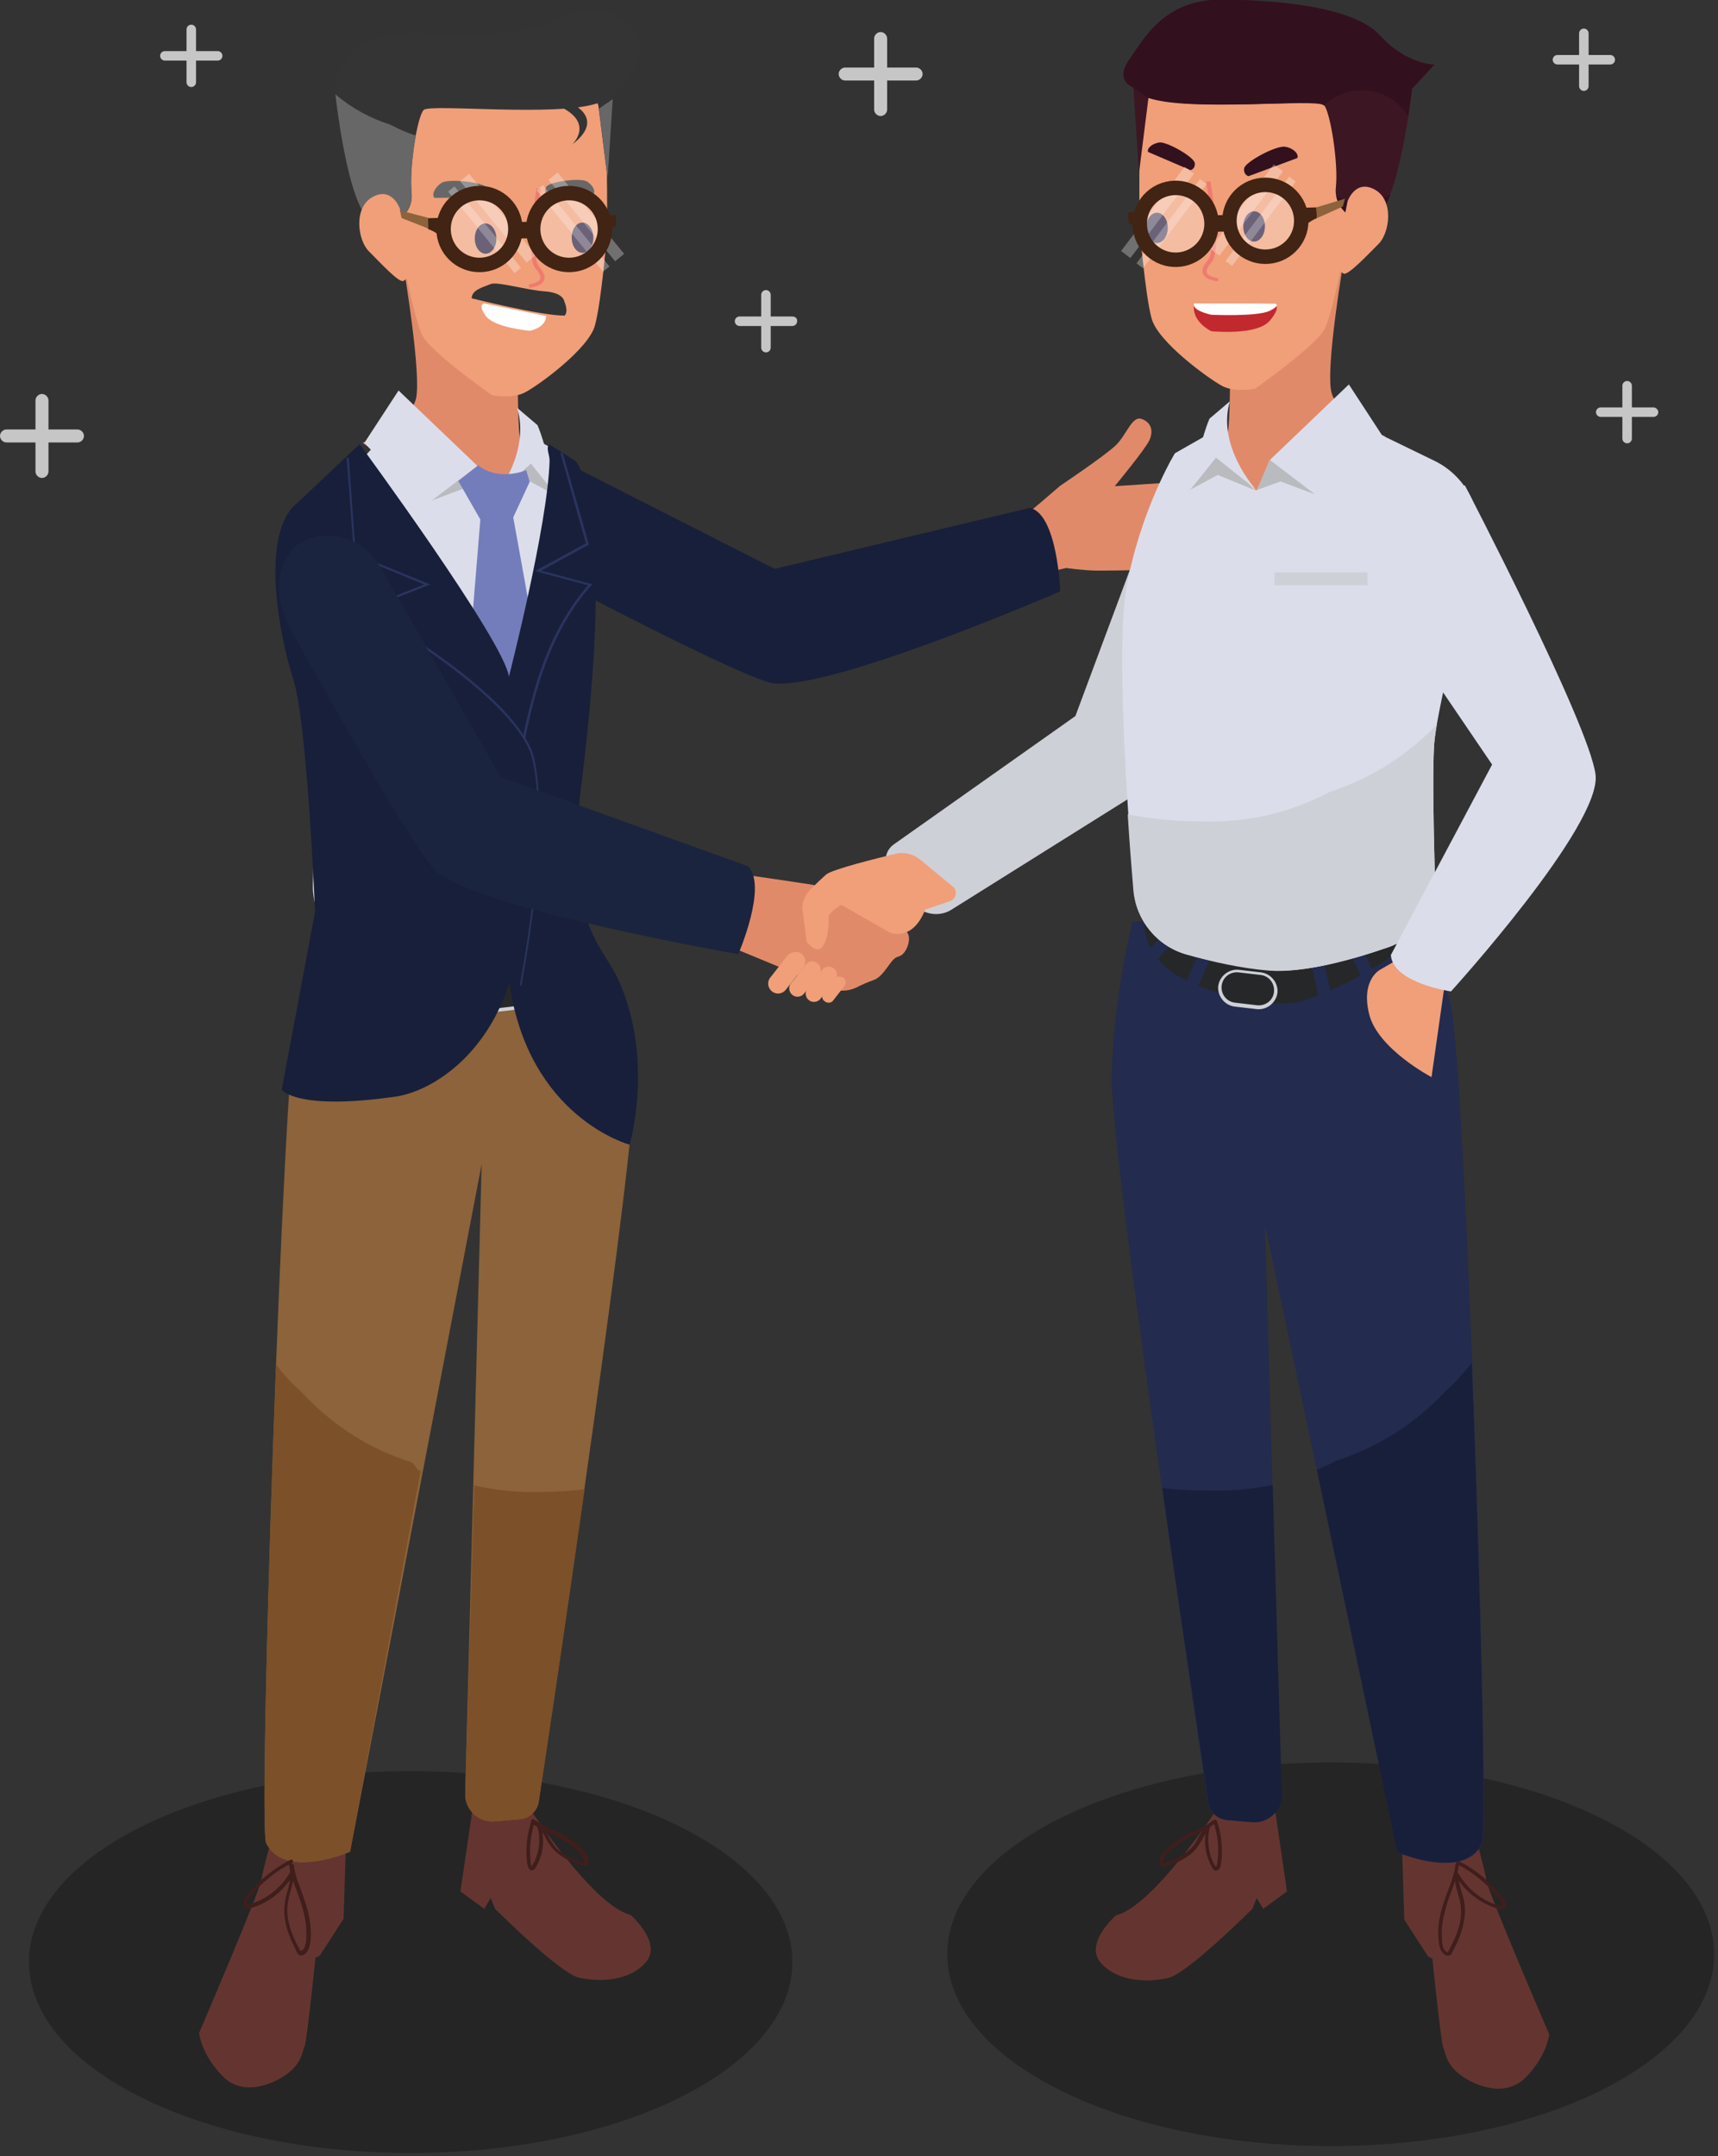 <svg version="1.2" baseProfile="tiny-ps" xmlns="http://www.w3.org/2000/svg" viewBox="0 0 397 498" width="397" height="498">
	<rect x="0" y="0" width="397" height="498" fill="#333333" stroke="none"/>
	<title>ty-image-1-svg</title>
	<style>
		tspan { white-space:pre }
		.shp0 { fill: #c6c6c6 } 
		.shp1 { fill: #e18a69 } 
		.shp2 { fill: #ced0d8 } 
		.shp3 { fill: #181f3a } 
		.shp4 { fill: #111110 } 
		.shp5 { fill: #f09f79 } 
		.shp6 { fill: #676767 } 
		.shp7 { fill: #643530 } 
		.shp8 { fill: #2c203e } 
		.shp9 { fill: #ef7b6f } 
		.shp10 { fill: #ffffff } 
		.shp11 { fill: #8c633a } 
		.shp12 { fill: #7c5029 } 
		.shp13 { fill: #343434 } 
		.shp14 { fill: #262728 } 
		.shp15 { fill: #232b4e } 
		.shp16 { fill: #dbdeea } 
		.shp17 { fill: #babbbf } 
		.shp18 { fill: #3f1e1c } 
		.shp19 { fill: #747dbb } 
		.shp20 { fill: #29345f } 
		.shp21 { opacity: 0.431;fill: #ffffff } 
		.shp22 { fill: none;stroke: #412413;stroke-width: 3.339 } 
		.shp23 { fill: #412413 } 
		.shp24 { fill: #1b243e } 
		.shp25 { fill: #33101e } 
		.shp26 { fill: #c1292e } 
		.shp27 { fill: #3d1623 } 
	</style>
	<g id="Layer">
		<path id="Layer" class="shp0" d="M17.9 99.2L11.2 99.2L11.2 92.5C11.2 91.7 10.5 91 9.7 91C8.9 91 8.2 91.7 8.2 92.5L8.2 99.2L1.5 99.2C0.7 99.2 0 99.9 0 100.7C0 101.5 0.7 102.2 1.5 102.2L8.2 102.2L8.2 108.9C8.2 109.7 8.9 110.4 9.7 110.4C10.5 110.4 11.2 109.7 11.2 108.9L11.2 102.2L17.9 102.2C18.7 102.2 19.4 101.5 19.4 100.7C19.4 99.9 18.7 99.2 17.9 99.2Z" />
		<path id="Layer" class="shp0" d="M211.7 15.6L205 15.6L205 8.9C205 8.1 204.3 7.4 203.5 7.4C202.7 7.4 202 8.1 202 8.9L202 15.6L195.3 15.6C194.5 15.6 193.8 16.3 193.8 17.1C193.8 17.9 194.5 18.6 195.3 18.6L202 18.6L202 25.3C202 26.1 202.7 26.8 203.5 26.8C204.3 26.8 205 26.1 205 25.3L205 18.6L211.7 18.6C212.5 18.6 213.2 17.9 213.2 17.1C213.2 16.3 212.5 15.6 211.7 15.6Z" />
		<path id="Layer" class="shp0" d="M183.1 73.1L178.1 73.1L178.1 68.1C178.1 67.5 177.6 67 177 67C176.4 67 175.9 67.5 175.9 68.1L175.9 73.1L170.9 73.1C170.3 73.1 169.8 73.6 169.8 74.2C169.8 74.8 170.3 75.3 170.9 75.3L175.9 75.3L175.9 80.3C175.9 80.9 176.4 81.4 177 81.4C177.6 81.4 178.1 80.9 178.1 80.3L178.1 75.3L183.1 75.3C183.7 75.3 184.2 74.8 184.2 74.2C184.3 73.6 183.8 73.1 183.1 73.1Z" />
		<path id="Layer" class="shp0" d="M50.3 11.8L45.3 11.8L45.3 6.8C45.3 6.2 44.8 5.7 44.2 5.7C43.6 5.7 43.1 6.2 43.1 6.8L43.1 11.8L38.1 11.8C37.5 11.8 37 12.3 37 12.9C37 13.5 37.5 14 38.1 14L43.1 14L43.1 19C43.1 19.6 43.6 20.1 44.2 20.1C44.8 20.1 45.3 19.6 45.3 19L45.3 14L50.3 14C50.9 14 51.4 13.5 51.4 12.9C51.4 12.3 50.9 11.8 50.3 11.8Z" />
		<path id="Layer" class="shp0" d="M372.1 12.7L367.1 12.7L367.1 7.7C367.1 7.1 366.6 6.6 366 6.6C365.4 6.6 364.9 7.1 364.9 7.7L364.9 12.7L359.9 12.7C359.3 12.7 358.8 13.2 358.8 13.8C358.8 14.4 359.3 14.9 359.9 14.9L364.9 14.9L364.9 19.9C364.9 20.5 365.4 21 366 21C366.6 21 367.1 20.5 367.1 19.9L367.1 14.9L372.1 14.9C372.7 14.9 373.2 14.4 373.2 13.8C373.2 13.2 372.7 12.7 372.1 12.7Z" />
		<path id="Layer" class="shp0" d="M382.1 94.1L377.1 94.1L377.1 89.1C377.1 88.5 376.6 88 376 88C375.4 88 374.9 88.5 374.9 89.1L374.9 94.1L369.9 94.1C369.3 94.1 368.8 94.6 368.8 95.2C368.8 95.8 369.3 96.3 369.9 96.3L374.9 96.3L374.9 101.3C374.9 101.9 375.4 102.4 376 102.4C376.6 102.4 377.1 101.9 377.1 101.3L377.1 96.3L382.1 96.3C382.7 96.3 383.2 95.8 383.2 95.2C383.2 94.7 382.7 94.1 382.1 94.1Z" />
		<g id="Layer">
			<path id="Layer" class="shp1" d="M169.7 201.8C171.1 201.8 188 204.4 188 204.4L209.2 215C210.9 216 209.8 219.7 208.2 220.7C208 220.8 207.7 220.9 207.5 221C205.8 221.3 204.4 225.6 201.8 226.4C200.7 226.8 199.2 227.4 197.9 228.1C196 229 193.7 229.1 191.8 228.2L168.1 218.4L158.7 215.8L169.7 201.8Z" />
			<path id="Layer" class="shp1" d="M234.7 120.8C236.1 119.9 245 112.2 245 112.2C245 112.2 255.3 105.3 257.9 102.8C260.5 100.2 261.6 95.9 263.9 96.8C266.2 97.7 266.5 99.7 265.6 101.7C264.7 103.7 257.6 112.3 257.6 112.3L283.4 110.6C283.4 110.6 288.6 111.7 287.7 117.2C286.8 122.6 281.4 128.4 277.7 130.1C274 131.8 256.5 131.8 253.6 131.8C250.7 131.8 246.4 131.2 246.4 131.2L236.1 133.5L234.7 120.8Z" />
			<path id="Layer" class="shp2" d="M270.5 106.4L248.5 165.4L206.6 195C204.7 196.3 204.1 198.8 205.2 200.8C206.6 203.4 208.8 206.9 211.8 209.5C214.1 211.4 217.4 211.7 219.9 210.1L263 183.1C266.5 183.3 270.4 175.7 270.7 165.3L281 133.5L270.5 106.4Z" />
			<g id="Layer">
				<path id="Layer" class="shp3" d="M110.9 120.2C112.5 124 115.5 127.1 119.2 129.1C131.1 135.4 168.2 154.8 177.6 157.6C188.9 160.9 245 136.6 245 136.6C245 136.6 244.4 118.8 238 117.3L179 131.4L129.2 106.1C124 103.4 117.6 104.2 113.3 108.1C110.3 110.8 108.5 114.7 110.9 120.2Z" />
				<g id="Layer" style="opacity: 0.42">
					<g id="Layer">
						<path id="Layer" class="shp4" d="M94.9 497.3C46.13 497.3 6.7 477.59 6.7 453.2C6.7 428.81 46.13 409.1 94.9 409.1C143.67 409.1 183.1 428.81 183.1 453.2C183.1 477.59 143.67 497.3 94.9 497.3Z" />
					</g>
				</g>
				<g id="Layer">
					<path id="Layer" class="shp1" d="M93.3 61.9C93.3 61.9 97.5 86.8 96.1 92.2C94.7 97.7 83.8 102.3 83.8 102.3C83.8 102.3 107.4 119 116.3 113.9C125.2 108.8 128.2 106.3 128.2 106.3C128.2 106.3 121.2 105.4 120.2 101.4C119.2 97.4 119.8 63.1 119.8 63.1L93.3 61.9Z" />
					<path id="Layer" class="shp5" d="M140.3 53.7C140.3 53.7 139 69.6 137.5 75.1C136.1 80.6 124.2 89.2 121.2 90.7C118.2 92.2 113.7 91.3 113.7 91.3C113.7 91.3 99.7 81.5 97.6 77.5C95.6 73.5 92.4 56.6 92.4 56.6C92.4 56.6 88.7 34.7 92.6 29.2C96.5 23.7 107.9 12.1 121.3 15.5C134.8 18.9 139 20.6 139.9 31.3C140.4 36 140.3 53.7 140.3 53.7Z" />
					<path id="Layer" class="shp6" d="M137.1 44.9L126.5 45C126.5 45 125.6 44.4 126.2 43.2C126.8 42 134 41 135.6 41.9C137.1 42.8 137.7 44.3 137.1 44.9Z" />
					<path id="Layer" class="shp6" d="M100.4 45.7L112.4 45.6C112.4 45.6 113.4 44.9 112.7 43.5C112 42.1 103.8 41.2 102.1 42.2C100.4 43.3 99.7 45 100.4 45.7Z" />
					<path id="Layer" class="shp7" d="M122.5 417.9C122.5 417.9 137.2 440.3 145.7 442.3C145.7 442.3 153.2 448.8 149.2 453.3C145.2 457.8 138.2 457.8 133.8 456.8C129.3 455.8 114.4 440.9 114.4 440.9L113.4 438.4L111.9 440.9L106.4 436.9L109.4 416.5L122.5 417.9Z" />
					<path id="Layer" class="shp7" d="M79.9 426.8L79.4 443.2L73.9 451.7L72.9 452.2C72.9 452.2 70.9 471.6 70.4 472.6C69.9 473.6 69.9 476.1 66.9 478.6C63.9 481.1 56.4 484.6 51.5 479.6C46.5 474.6 46 469.6 46 469.6C46 469.6 59.9 437.2 60.4 434.2C60.9 431.2 62.9 424.2 62.9 424.2L79.9 426.8Z" />
					<path id="Layer" class="shp8" d="M134.64 58.41C133.26 58.42 132.13 56.87 132.11 54.93C132.09 53 133.19 51.42 134.57 51.41C135.96 51.39 137.09 52.95 137.11 54.88C137.13 56.82 136.03 58.39 134.64 58.41Z" />
					<path id="Layer" class="shp8" d="M112.24 58.61C110.86 58.62 109.73 57.07 109.71 55.13C109.69 53.2 110.79 51.62 112.17 51.61C113.55 51.59 114.69 53.15 114.71 55.08C114.73 57.02 113.62 58.59 112.24 58.61Z" />
					<g id="Layer">
						<path id="Layer" class="shp9" d="M122.3 66.5C123.6 66.3 125.2 65.9 125.7 64.8C126.1 64 125.7 62.9 124.6 61.6C122.6 59.3 124.2 47.8 125 43.6L124 43.5C124 43.5 123.3 47.4 122.9 51.6C122.4 57.3 122.7 60.9 123.8 62.1C124.7 63.1 125 63.9 124.8 64.5C124.6 65 123.7 65.4 122.2 65.7L122.3 66.5Z" />
					</g>
					<path id="Layer" class="shp10" d="M126.2 73L111.9 70.1C111.9 70.1 110.3 70.2 112.2 72.9C114.1 75.7 122.4 76.4 122.4 76.4C122.4 76.4 126.1 75.8 126.2 73Z" />
					<path id="Layer" class="shp11" d="M135.3 216.4C135.3 216.4 146.2 230.7 146.6 249.1C147 265.8 128 392.4 124.5 416.1C124.2 418.3 122.3 420.1 120.1 420.2L114.3 420.7C110.6 421 107.4 418 107.5 414.3L111.3 268.9L80.9 427.7C80.9 427.7 65.7 434.3 61.5 425.7C59.6 421.8 65.3 248.7 68.6 233.2C72 217.7 84.2 207 84.2 207L135.3 216.4Z" />
					<path id="Layer" class="shp12" d="M125.4 344.6C128.7 344.6 131.9 344.4 135.1 344C130.6 375.8 126.1 405.8 124.5 416.1C124.2 418.3 122.3 420.1 120.1 420.2L114.3 420.7C110.6 421 107.4 418 107.5 414.3L109.6 343.1C114.7 344.3 119.9 344.8 125.4 344.6Z" />
					<path id="Layer" class="shp12" d="M69.5 321.4C76.7 329.1 85.1 334.6 94.9 337.7C96.4 338.5 95.7 339.2 97.2 339.8L80.9 427.7C80.9 427.7 65.7 434.3 61.5 425.7C60.4 423.5 61.8 366.7 63.8 315.2C65.5 317.5 67.4 319.5 69.5 321.4Z" />
					<path id="Layer" class="shp13" d="M90.2 51.9C90.2 51.9 95.7 49.9 95.1 44.4C94.5 38.9 96.4 27 97.9 25.4C99.4 23.9 128.8 27.1 138.2 23.8L140.4 41.2L141.7 21.5C141.7 21.5 150.7 13.3 147.2 8.4C143.7 3.5 139.8 -0.7 126.8 5.2C114.6 10.8 92.2 5 84.8 9.7C76 15.2 77.5 21.7 77.5 21.7C77.5 21.7 79.7 41.6 83.7 48.8L90.2 51.9Z" />
					<path id="Layer" class="shp6" d="M141.6 22.9L140.4 41.2L138.4 25.1C139.5 24.3 140.6 23.6 141.6 22.9Z" />
					<path id="Layer" class="shp6" d="M90.2 28.8C92.1 29.8 94.1 30.7 96.1 31.3C95.3 35.6 94.8 41.1 95.1 44.3C95.7 49.8 90.2 51.8 90.2 51.8L83.7 48.6C79.9 41.9 77.8 24.4 77.5 21.8C81.3 25 85.5 27.3 90.2 28.8Z" />
					<path id="Layer" class="shp14" d="M130.7 226.6C122.2 231.1 109.8 233.6 103.3 232.1C96.8 230.6 77.9 221.1 76.9 215.7L77.1 215.9" />
					<path id="Layer" class="shp15" d="M98.72 232.3L95.8 231.63L97.92 222.37L100.84 223.04L98.72 232.3Z" />
					<path id="Layer" class="shp15" d="M130.08 228.57L127.34 229.8L123.45 221.13L126.19 219.9L130.08 228.57Z" />
					<path id="Layer" class="shp15" d="M88.2 228.78L85.49 227.49L89.59 218.92L92.3 220.21L88.2 228.78Z" />
					<path id="Layer" class="shp15" d="M140.51 222.87L138.31 224.91L131.85 217.95L134.05 215.91L140.51 222.87Z" />
					<path id="Layer" class="shp5" d="M92.4 48.2C92.4 48.2 90.6 43 86.1 45.5C81.6 48 82.7 55.5 85.2 58C87.7 60.5 92.2 65.4 93.2 64.9C94.2 64.4 95.2 62.9 95.2 62.9L92.4 48.2Z" />
					<path id="Layer" class="shp16" d="M124.2 101.7L113.5 114.7L89.7 99.5L67.8 123.4C67.8 123.4 72 163.2 72.5 173.2C72.9 179.3 72.6 193.9 72.3 204.2C72.1 211.2 76.4 217.5 83 219.7C91.3 222.5 102.5 225.7 110.3 225C116.8 224.5 123.7 222.9 129.4 221.3C136.2 219.4 127 210.8 127.6 203.8C129.1 184.9 138.2 150 135.9 136.8C132.7 118.9 132.2 106.1 132.2 106.1L124.2 101.7Z" />
					<path id="Layer" class="shp17" d="M113.8 114.6L122.3 111.1L128.7 114.6L122.3 104.6L113.8 114.6Z" />
					<path id="Layer" class="shp16" d="M111.8 115.9L110.2 107.5L92.1 90.2L84.2 102.3L100.9 120L111.8 115.9Z" />
					<path id="Layer" class="shp16" d="M119.5 94.2L124.2 98.2C126.2 102.7 128.7 114.6 128.7 114.6L122.7 107.1L114.7 114.1C114.7 114.2 122.6 104.4 119.5 94.2Z" />
					<path id="Layer" class="shp17" d="M99.8 115.6L110.3 107.6L113.3 114.6L107.8 112.6L99.8 115.6Z" />
					<g id="Layer">
						<path id="Layer" class="shp2" d="M113.3 233.9L118.5 233.3C120.8 233 122.5 230.9 122.3 228.6L122.3 228.6C122 226.3 119.9 224.6 117.6 224.8L112.4 225.4C110.1 225.7 108.4 227.8 108.6 230.1L108.6 230.1C108.8 232.4 110.9 234.1 113.3 233.9Z" />
						<path id="Layer" class="shp14" d="M113.2 233.1L118.3 232.5C120.2 232.3 121.6 230.6 121.4 228.7L121.4 228.7C121.2 226.8 119.5 225.4 117.6 225.6L112.5 226.2C110.6 226.4 109.2 228.1 109.4 230L109.4 230C109.6 231.9 111.3 233.3 113.2 233.1Z" />
					</g>
					<g id="Layer">
						<path id="Layer" class="shp18" d="M123 421.2C124.6 422.5 126.6 423.2 128.4 424.1C130.1 424.9 131.8 425.9 133.2 427.3C133.5 427.6 133.9 428 134.2 428.4C134.5 428.8 134.8 429.2 134.9 429.7C134.9 429.8 135 430.2 134.9 430.3L134.7 430.2C134.6 430.2 134.4 430.1 134.3 430.1C133.9 430 133.4 429.8 133 429.6C131.3 428.9 129.6 428 128.4 426.7C127.7 425.9 127.2 425 126.7 424.1C126.2 423.2 125.7 422.3 124.9 421.6C124.6 421.3 124.1 421.6 124.2 422C124.9 424.5 124.7 427.2 123.7 429.5C123.6 429.8 123.5 430.1 123.3 430.3C123.2 430.4 123 431 122.9 431L122.9 431L122.8 430.9C122.7 430.8 122.7 430.7 122.7 430.6C122.6 430.3 122.6 429.9 122.6 429.6C122.5 428.2 122.4 426.8 122.6 425.4C122.8 423.8 123.1 422.2 123.6 420.7C123.8 420.2 122.9 419.9 122.8 420.5C121.8 423.6 121.4 427 121.8 430.2C121.9 430.8 122 431.5 122.5 431.9C123.2 432.3 123.7 431.6 124 431C124.7 429.7 125.2 428.3 125.4 426.8C125.6 425.1 125.5 423.4 125.1 421.8C124.9 421.9 124.6 422.1 124.4 422.2C125.2 422.8 125.7 423.7 126.1 424.6C126.6 425.5 127.1 426.3 127.8 427.1C129.2 428.6 131 429.6 132.9 430.3C133.4 430.5 133.8 430.6 134.3 430.8C134.8 430.9 135.3 431.2 135.7 430.8C136.1 430.5 136.1 429.8 136 429.4C135.9 428.9 135.6 428.4 135.2 427.9C133.9 426.2 132.2 425 130.4 424C129.4 423.4 128.3 422.9 127.2 422.4C126 421.9 124.9 421.3 123.8 420.5C123.2 420.3 122.6 420.9 123 421.2L123 421.2Z" />
					</g>
					<g id="Layer">
						<path id="Layer" class="shp18" d="M66.8 430.7C67.1 433.4 68.3 435.9 69.2 438.5C70.1 441.1 70.8 443.8 70.8 446.5C70.8 447.2 70.8 447.8 70.7 448.5C70.6 449 70.5 449.5 70.3 450C70.2 450.2 70 450.4 69.8 450.5C69.7 450.6 69.6 450.6 69.5 450.6C69.4 450.6 69.3 450.5 69.3 450.4C69 449.8 68.7 449.3 68.4 448.7C67.3 446.4 66.4 443.9 66.4 441.3C66.4 439.8 66.7 438.4 67.1 437C67.5 435.6 67.9 434.2 67.8 432.7C67.8 432.3 67.2 432.1 67 432.5C65.3 435.5 62.5 438 59.2 439.3C58.8 439.5 58.4 439.6 58 439.7C57.8 439.8 57 440.1 56.9 439.8C56.8 439.6 57.1 439.1 57.2 438.9C57.5 438.5 57.8 438.1 58.1 437.8C59.3 436.3 60.6 435 62.1 433.8C63.7 432.4 65.6 431.3 67.5 430.3C68 430.1 67.6 429.3 67.1 429.6C63.4 431.5 60 434.2 57.4 437.4C56.9 438.1 56.1 438.9 56.2 439.8C56.2 440.2 56.5 440.6 56.9 440.8C57.4 440.9 57.9 440.7 58.4 440.6C60.3 440 62 439.1 63.5 437.9C65.2 436.6 66.7 434.9 67.8 433C67.5 432.9 67.3 432.9 67 432.8C67.1 434.2 66.8 435.5 66.4 436.9C66 438.2 65.7 439.6 65.7 441C65.6 443.8 66.5 446.5 67.7 449C68 449.6 68.3 450.3 68.6 450.9C68.9 451.5 69.3 451.9 70 451.6C71.1 451.2 71.5 449.9 71.7 448.8C72.1 445.9 71.6 443 70.8 440.2C70.3 438.6 69.8 437.1 69.2 435.6C68.6 434.1 68.1 432.5 67.9 430.9C67.9 430.7 67.7 430.5 67.5 430.5C67 430.3 66.8 430.5 66.8 430.7L66.8 430.7Z" />
					</g>
					<path id="Layer" class="shp19" d="M121.6 108.6C121.6 108.6 115.4 111.3 110.5 107.5L105.9 111.1L111 120L108.8 146.8L119.2 162.7C119.2 162.7 124.1 151.8 124.1 150.7C124.1 149.6 118.6 119.5 118.6 119.5L122.4 111.3L121.6 108.6Z" />
					<path id="Layer" class="shp3" d="M83.1 102.6C83.1 102.6 116.5 148 117.6 156.3C117.6 156.3 126.6 121.3 127 106.4C127 105 126.1 103.4 126.9 102.7C127 102.6 133 106.5 133 106.5C133 106.5 142.6 115.7 134.3 181.6C130.4 212.8 139.1 218.3 142.6 225.7C151.4 244.3 145.5 264.4 145.5 264.4C145.5 264.4 122.1 258.2 117.7 227C112.3 244.1 99.6 252.1 91.4 253.3C68.4 256.6 65.1 251.7 65.1 251.7L72.8 210.6C72.8 210.6 71 166.9 67.8 157C64.6 147.1 60.4 125.2 67.6 117.2L83.1 102.6Z" />
				</g>
				<g id="Layer">
					<path id="Layer" class="shp20" d="M120.5 227.6C126.4 195.7 124.9 177.9 122.7 172.9C116.6 159.2 88.9 143.1 84.8 140.8L99.4 135L82.2 128L80.6 105.7L80.1 105.7L81.8 128.3L98 135L83.6 140.7L84.1 141C84.4 141.2 115.8 158.6 122.3 173.2C124.5 178.2 126 195.8 120.1 227.6L120.5 227.6Z" />
				</g>
				<path id="Layer" class="shp13" d="M130.4 69.6C130.4 69.6 130.2 67.6 125.9 67.3C121.6 67 115 65 113.4 65.6C111.8 66.3 109 66.9 109 68.9C109 68.9 124.9 72.9 130.4 72.9C130.4 73 131.5 72.3 130.4 69.6Z" />
				<g id="Layer">
					<path id="Layer" class="shp20" d="M121.4 170.4C124.2 156.6 127.4 149.3 130.5 143.8C133.9 137.9 136.6 135.3 136.6 135.3L137 135L125.1 131.8L136.1 125.8L130 104.5L129.5 104.7L135.4 125.5L123.6 131.9L135.9 135.2C135.1 136.1 132.8 138.7 130 143.5C126.9 148.9 123.7 156.4 120.8 170.3L121.4 170.4Z" />
				</g>
				<g id="Layer">
					<g id="Layer" style="opacity: 0.69">
						<path id="Layer" class="shp21" d="M134.98 60.2C130.9 62.18 126 60.49 124.02 56.41C122.03 52.33 123.73 47.43 127.81 45.45C131.89 43.47 136.78 45.16 138.77 49.24C140.75 53.32 139.06 58.22 134.98 60.2Z" />
						<path id="Layer" class="shp21" d="M142.14 60.35L126.76 41.54L128.85 39.83L144.23 58.64L142.14 60.35Z" />
						<path id="Layer" class="shp21" d="M139.36 62.76L123.98 43.94L125.45 42.74L140.83 61.55L139.36 62.76Z" />
					</g>
					<g id="Layer" style="opacity: 0.69">
						<path id="Layer" class="shp21" d="M118.41 56.51C116.53 60.63 111.68 62.45 107.55 60.57C103.42 58.69 101.61 53.84 103.49 49.71C105.36 45.59 110.22 43.77 114.35 45.65C118.47 47.53 120.29 52.38 118.41 56.51Z" />
						<path id="Layer" class="shp21" d="M121.7 60.67L106.32 41.85L108.41 40.15L123.79 58.96L121.7 60.67Z" />
						<path id="Layer" class="shp21" d="M118.92 63.07L103.55 44.26L105.02 43.06L120.4 61.87L118.92 63.07Z" />
					</g>
					<path id="Layer" class="shp22" d="M131.5 61.2C126.91 61.2 123.2 57.49 123.2 52.9C123.2 48.31 126.91 44.6 131.5 44.6C136.09 44.6 139.8 48.31 139.8 52.9C139.8 57.49 136.09 61.2 131.5 61.2Z" />
					<path id="Layer" class="shp23" d="M123.15 55.03L119.35 55.08L119.29 51.28L123.09 51.23L123.15 55.03Z" />
					<path id="Layer" class="shp23" d="M102.7 50.3L98.9 50.4L98.9 52.9C98.9 52.9 101.4 53.7 102.2 55.3L102.7 50.3Z" />
					<path id="Layer" class="shp23" d="M139.3 49.7L142.3 49.7L142.3 52.2C142.3 52.2 140.4 53 139.8 54.7L139.3 49.7Z" />
					<path id="Layer" class="shp11" d="M98.9 50.3L92.4 48.6L92.9 50.4L99 52.8L98.9 50.3Z" />
					<path id="Layer" class="shp22" d="M110.8 61.2C106.21 61.2 102.5 57.49 102.5 52.9C102.5 48.31 106.21 44.6 110.8 44.6C115.39 44.6 119.1 48.31 119.1 52.9C119.1 57.49 115.39 61.2 110.8 61.2Z" />
				</g>
				<path id="Layer" class="shp13" d="M131 23.4C131 23.4 140.7 26.9 132.2 33.4C132.2 33.4 138 28 128.2 24.1L131 23.4Z" />
				<path id="Layer" class="shp24" d="M64.8 132.8C64.1 136.9 64.9 141.1 66.9 144.8C73.4 156.6 93.8 193.2 100.2 200.6C107.9 209.5 170.6 220.4 170.6 220.4C170.6 220.4 177.4 204.8 172.9 200.1L115.7 179.5L87.9 131C85 125.9 79.3 123 73.5 123.9C69.6 124.6 65.9 126.9 64.8 132.8Z" />
			</g>
			<g id="Layer">
				<g id="Layer" style="opacity: 0.42">
					<g id="Layer">
						<path id="Layer" class="shp4" d="M307.5 495.7C258.5 495.7 218.9 475.9 218.9 451.4C218.9 426.9 258.5 407.1 307.5 407.1C356.5 407.1 396.1 426.9 396.1 451.4C396.1 475.9 356.5 495.7 307.5 495.7Z" />
					</g>
				</g>
				<g id="Layer">
					<path id="Layer" class="shp1" d="M310.5 60.2C310.5 60.2 306.2 85.2 307.7 90.7C309.1 96.2 320.1 100.8 320.1 100.8C320.1 100.8 296.4 117.6 287.5 112.5C278.5 107.4 275.6 104.9 275.6 104.9C275.6 104.9 282.6 104 283.7 100C284.7 96 284.1 61.5 284.1 61.5L310.5 60.2Z" />
					<path id="Layer" class="shp5" d="M263.3 52C263.3 52 264.6 68 266.1 73.5C267.5 79 279.5 87.6 282.5 89.2C285.5 90.7 290 89.8 290 89.8C290 89.8 304.1 79.9 306.1 76C308.1 72.1 311.3 55 311.3 55C311.3 55 315 33 311.1 27.5C307.2 22 295.8 10.3 282.2 13.7C268.7 17.1 264.4 18.8 263.5 29.5C263.2 34.2 263.3 52 263.3 52Z" />
					<path id="Layer" class="shp25" d="M265.3 35.1L275.1 39.3C275.1 39.3 276.2 39.1 276.1 37.7C276 36.3 269.7 32.7 267.9 32.9C266.1 33.2 265 34.3 265.3 35.1Z" />
					<path id="Layer" class="shp25" d="M299.8 36.5L288.5 40.7C288.5 40.7 287.3 40.4 287.5 38.9C287.7 37.4 295 33.5 297 33.9C298.9 34.2 300.2 35.6 299.8 36.5Z" />
					<path id="Layer" class="shp7" d="M281.2 417.9C281.2 417.9 266.4 440.4 257.9 442.4C257.9 442.4 250.4 448.9 254.4 453.4C258.4 457.9 265.4 457.9 269.9 456.9C274.4 455.9 289.4 440.9 289.4 440.9L290.4 438.4L291.9 440.9L297.4 436.9L294.4 416.4L281.2 417.9Z" />
					<path id="Layer" class="shp7" d="M324 426.9L324.5 443.4L330 451.9L331 452.4C331 452.4 333 471.9 333.5 472.9C334 473.9 334 476.4 337 478.9C340 481.4 347.5 484.9 352.5 479.9C357.5 474.9 358 469.9 358 469.9C358 469.9 344 437.4 343.5 434.4C343 431.4 341 424.4 341 424.4L324 426.9Z" />
					<path id="Layer" class="shp8" d="M269.85 52.66C269.83 54.6 268.69 56.15 267.31 56.14C265.93 56.12 264.83 54.55 264.85 52.61C264.87 50.68 266 49.12 267.38 49.14C268.76 49.15 269.87 50.73 269.85 52.66Z" />
					<path id="Layer" class="shp8" d="M292.3 52.32C292.29 54.26 291.15 55.81 289.77 55.8C288.39 55.78 287.29 54.21 287.3 52.27C287.32 50.34 288.46 48.78 289.84 48.8C291.22 48.81 292.32 50.39 292.3 52.32Z" />
					<g id="Layer">
						<path id="Layer" class="shp9" d="M281.4 65C280.1 64.8 278.5 64.4 278 63.3C277.6 62.5 278 61.4 279.1 60.1C281.1 57.8 279.5 46.2 278.7 42L279.7 41.9C279.7 41.9 280.4 45.8 280.8 50.1C281.3 55.8 281 59.4 279.9 60.7C279 61.7 278.7 62.5 278.9 63.1C279.1 63.6 280 64 281.6 64.3L281.4 65Z" />
					</g>
					<path id="Layer" class="shp26" d="M275.9 70.4L294.4 70.1C294.4 70.1 296.4 70.6 293.4 74.1C290.4 77.6 279.9 76.5 279.9 76.5C279.9 76.5 275.4 74.4 275.9 70.4Z" />
					<path id="Layer" class="shp10" d="M275.9 70.1L294.4 70.1C294.4 70.1 296.4 70.3 293.4 71.8C290.4 73.2 279.9 72.7 279.9 72.7C279.9 72.7 275.4 71.8 275.9 70.1Z" />
					<path id="Layer" class="shp15" d="M261.7 213C261.7 213 257.3 229.9 256.9 248.4C256.5 265.2 275.6 392.4 279.1 416.2C279.4 418.5 281.3 420.2 283.5 420.4L289.3 420.9C293 421.2 296.2 418.2 296.1 414.5L292.3 282.8L323 427.9C323 427.9 338.3 434.5 342.5 425.9C344.4 421.9 338.7 248.1 335.3 232.5C331.9 216.9 319.6 206.1 319.6 206.1L261.7 213Z" />
					<path id="Layer" class="shp3" d="M278.3 344.3C275 344.3 271.8 344.1 268.6 343.7C273.1 375.7 277.7 405.8 279.2 416.2C279.5 418.5 281.4 420.2 283.6 420.4L289.4 420.9C293.1 421.2 296.3 418.2 296.2 414.5L294.1 343C289.1 344 283.8 344.5 278.3 344.3Z" />
					<path id="Layer" class="shp3" d="M334.4 321C327.2 328.7 318.7 334.2 308.8 337.4C307.3 338.2 305.8 338.9 304.3 339.5L322.9 427.8C322.9 427.8 338.2 434.4 342.4 425.8C343.5 423.6 342.1 366.5 340.1 314.8C338.4 317 336.5 319.1 334.4 321Z" />
					<path id="Layer" class="shp27" d="M313.6 50.8C313.6 50.8 308.1 48.7 308.7 43.2C309.3 37.7 307.4 25.7 305.9 24.2C304.4 22.7 274.9 25.9 265.4 22.5L263.2 40L261.9 20.2C261.9 20.2 257.4 18.7 261 13.7C264.6 8.7 269.1 -0.2 282.6 -0.1C296.1 0 313.1 1.7 319 8.3C324.9 14.9 331.4 14.9 331.4 14.9L326.3 20.4C326.3 20.4 324.1 40.4 320 47.6L313.6 50.8Z" />
					<path id="Layer" class="shp25" d="M319 8.3C313.1 1.7 296.1 0.1 282.6 -0.1C269.1 -0.2 264.5 8.7 261 13.7C257.4 18.7 261.9 20.2 261.9 20.2L261.9 20.4C263.2 21 264.3 21.8 265.3 22.8L265.3 22.6C274.8 25.9 304.3 22.7 305.8 24.3L305.9 24.4C308.3 22.2 311.6 20.8 314.8 20.9C319.4 20.9 323.2 23.3 325.4 26.9C326 23.2 326.3 20.5 326.3 20.5L331.4 15C331.5 14.9 325 14.9 319 8.3Z" />
					<path id="Layer" class="shp14" d="M264.4 213.6C264.4 213.6 264.4 221.3 272.9 225.8C281.4 230.3 293.9 232.8 300.4 231.3C306.9 229.8 325.9 220.3 326.9 214.8L326.7 215L264.4 213.6Z" />
					<path id="Layer" class="shp15" d="M302.87 222.26L305.79 221.59L307.91 230.85L304.99 231.52L302.87 222.26Z" />
					<path id="Layer" class="shp15" d="M277.48 219.07L280.21 220.29L276.33 228.96L273.59 227.73L277.48 219.07Z" />
					<path id="Layer" class="shp15" d="M311.61 219.41L314.32 218.11L318.42 226.68L315.71 227.98L311.61 219.41Z" />
					<path id="Layer" class="shp15" d="M269.52 215.02L271.72 217.06L265.26 224.02L263.06 221.98L269.52 215.02Z" />
					<path id="Layer" class="shp25" d="M314.7 46.8C312.5 46.8 310.5 46.2 308.8 45.3C309.5 49.3 313.6 50.8 313.6 50.8L320.1 47.6C320.5 46.8 321 45.9 321.3 44.9C319.4 46.1 317 46.8 314.7 46.8Z" />
					<path id="Layer" class="shp5" d="M311.4 46.5C311.4 46.5 313.2 41.3 317.7 43.8C322.2 46.3 321.1 53.8 318.6 56.3C316.1 58.8 311.5 63.7 310.5 63.2C309.5 62.7 308.5 61.2 308.5 61.2L311.4 46.5Z" />
					<path id="Layer" class="shp16" d="M279.4 100.2L290.2 113.3L314.1 98L331.4 106.4C339.3 110.2 343.4 119.1 341.2 127.6C337.3 142.9 331.8 165.5 331.4 172C331 178.1 331.3 192.8 331.6 203.2C331.8 210.2 327.4 216.5 320.8 218.8C312.5 221.7 301.2 224.8 293.4 224.1C286.9 223.6 279.9 222 274.2 220.4C267.4 218.5 262.5 212.6 262 205.6C260.5 186.6 257.9 149 260.3 135.8C263.5 117.8 271.5 104.7 271.5 104.7L279.4 100.2Z" />
					<path id="Layer" class="shp2" d="M331.4 172C331.5 170.9 331.7 169.3 332 167.4C325 174.6 316.8 179.8 307.3 182.9C297.8 187.9 287.6 190.2 276.7 189.7C271.2 189.7 265.8 189.1 260.6 188.1C261 194.7 261.5 200.8 261.9 205.6C262.5 212.6 267.4 218.6 274.2 220.5C279.9 222.1 286.9 223.7 293.3 224.2C301.2 224.8 312.4 221.7 320.8 218.8C327.4 216.5 331.8 210.2 331.6 203.2C331.3 192.8 331 178.2 331.4 172Z" />
					<path id="Layer" class="shp17" d="M289.9 113.2L281.4 109.7L274.9 113.2L281.4 103.2L289.9 113.2Z" />
					<path id="Layer" class="shp16" d="M292 114.6L293.6 106.1L311.7 88.8L319.6 100.9L302.9 118.7L292 114.6Z" />
					<path id="Layer" class="shp16" d="M284.2 92.7L279.5 96.7C277.5 101.2 275 113.2 275 113.2L281 105.7L290.3 113.1C290.2 113.2 281.1 103 284.2 92.7Z" />
					<path id="Layer" class="shp17" d="M303.9 114.2L293.4 106.2L290.4 113.2L295.9 111.2L303.9 114.2Z" />
					<path id="Layer" class="shp2" d="M294.5 132.2L316 132.2L316 135.2L294.5 135.2L294.5 132.2Z" />
					<g id="Layer">
						<path id="Layer" class="shp2" d="M290.5 233.1L285.3 232.5C283 232.2 281.3 230.1 281.5 227.8L281.5 227.8C281.8 225.5 283.9 223.8 286.2 224L291.4 224.6C293.7 224.9 295.4 227 295.2 229.3L295.2 229.3C294.9 231.6 292.8 233.3 290.5 233.1Z" />
						<path id="Layer" class="shp14" d="M290.5 232.2L285.4 231.6C283.5 231.4 282.1 229.7 282.3 227.7L282.3 227.7C282.5 225.8 284.2 224.4 286.2 224.6L291.3 225.2C293.2 225.4 294.6 227.1 294.4 229.1L294.4 229.1C294.2 231.1 292.4 232.4 290.5 232.2Z" />
					</g>
					<g id="Layer">
						<path id="Layer" class="shp18" d="M280 420.7C278.3 422.1 276.1 422.8 274.2 423.8C272.4 424.8 270.6 425.9 269.2 427.5C268.5 428.3 267.7 429.3 267.9 430.3C268 430.8 268.3 431.2 268.9 431.2C269.4 431.2 269.9 430.9 270.4 430.8C272.3 430.1 274.2 429.2 275.7 427.8C276.5 427 277.1 426.1 277.7 425.1C278.2 424.1 278.8 423.1 279.6 422.3C279.4 422.2 279.1 422 278.9 421.9C278.1 424.8 278.4 427.9 279.7 430.6C280 431.1 280.3 432.1 281 432.1C281.6 432.1 282 431.4 282.1 430.9C282.4 429.3 282.4 427.6 282.3 426C282.2 424.1 281.8 422.3 281.2 420.6C281 420.1 280.2 420.3 280.4 420.8C281.3 423.5 281.7 426.4 281.4 429.2C281.4 429.5 281.3 429.9 281.3 430.2C281.3 430.5 281.2 430.8 281.1 431C281 431.2 281 431.2 280.8 431C280.6 430.7 280.5 430.4 280.3 430.1C279.8 429 279.4 427.7 279.3 426.4C279.1 424.9 279.2 423.5 279.6 422.1C279.7 421.7 279.2 421.4 278.9 421.7C277.4 422.9 276.9 424.8 275.8 426.3C274.6 427.7 273 428.7 271.3 429.5C270.9 429.7 270.4 429.9 270 430C269.8 430.1 269.6 430.1 269.4 430.2C269.3 430.2 268.8 430.4 268.8 430.4C268.7 430.3 268.7 430 268.8 429.8C268.9 429.5 269 429.3 269.1 429C269.4 428.6 269.7 428.2 270 427.9C271.3 426.5 272.9 425.4 274.6 424.5C276.6 423.4 278.9 422.7 280.7 421.2C281.1 420.9 280.5 420.3 280 420.7L280 420.7Z" />
					</g>
					<g id="Layer">
						<path id="Layer" class="shp18" d="M336.3 430.8C336 433.7 334.6 436.4 333.7 439.2C332.8 441.9 332.1 444.9 332.4 447.8C332.5 448.9 332.6 450.3 333.5 451.2C333.9 451.6 334.5 451.9 335.1 451.6C335.4 451.4 335.5 451.2 335.6 450.9C335.8 450.6 335.9 450.3 336.1 450C337.4 447.5 338.3 444.9 338.5 442.1C338.6 440.5 338.4 439 337.9 437.5C337.5 436 336.9 434.5 337.1 432.9C336.8 433 336.6 433 336.3 433.1C338.2 436.5 341.3 439.1 345 440.5C345.5 440.7 345.9 440.8 346.4 441C346.9 441.1 347.4 441.1 347.8 440.7C348.4 440 347.8 439 347.3 438.4C346 436.7 344.6 435.2 343 433.8C341.2 432.3 339.2 430.9 337.1 429.9C336.6 429.7 336.2 430.4 336.7 430.6C340.1 432.3 343.1 434.7 345.6 437.6C345.9 438 346.2 438.3 346.5 438.7C346.7 439 347 439.3 347.1 439.7C347.1 439.8 347.2 440 347.1 440.1C347 440.3 346.8 440.2 346.6 440.2C346.2 440.1 345.7 440 345.3 439.8C343.7 439.2 342.1 438.3 340.8 437.2C339.3 436 338 434.4 337 432.7C336.8 432.3 336.2 432.5 336.2 432.9C335.9 435.5 337.4 438 337.6 440.6C337.8 443.2 337.1 445.7 336 448.1C335.7 448.7 335.4 449.3 335.1 449.9C335 450.2 334.8 450.4 334.7 450.7C334.7 450.8 334.6 450.9 334.5 450.9C334.4 450.9 334.3 450.8 334.2 450.8C333.3 450.2 333.2 448.7 333.2 447.7C333 445 333.6 442.3 334.4 439.7C335.3 436.8 336.7 434 337.1 430.9C337.1 430.7 336.9 430.5 336.7 430.5C336.5 430.4 336.3 430.6 336.3 430.8L336.3 430.8Z" />
					</g>
					<g id="Layer">
						<g id="Layer" style="opacity: 0.69">
							<path id="Layer" class="shp21" d="M279.9 52.18C279.64 56.71 275.76 60.15 271.23 59.88C266.71 59.61 263.26 55.74 263.53 51.21C263.8 46.69 267.67 43.24 272.2 43.51C276.73 43.78 280.17 47.65 279.9 52.18Z" />
							<path id="Layer" class="shp21" d="M259.06 57.98L273.76 38.51L275.91 40.13L261.21 59.61L259.06 57.98Z" />
							<path id="Layer" class="shp21" d="M262.61 60.82L277.31 41.35L278.83 42.49L264.13 61.97L262.61 60.82Z" />
						</g>
						<g id="Layer" style="opacity: 0.69">
							<path id="Layer" class="shp21" d="M295.55 58.71C291.4 60.52 286.57 58.62 284.76 54.46C282.96 50.31 284.86 45.48 289.01 43.68C293.17 41.87 298 43.77 299.8 47.92C301.61 52.08 299.71 56.91 295.55 58.71Z" />
							<path id="Layer" class="shp21" d="M279.64 57.44L294.34 37.97L296.49 39.6L281.79 59.07L279.64 57.44Z" />
							<path id="Layer" class="shp21" d="M283.19 60.29L297.89 40.81L299.41 41.96L284.71 61.43L283.19 60.29Z" />
						</g>
						<path id="Layer" class="shp22" d="M273.57 59.78C269.1 60.83 264.64 58.07 263.59 53.6C262.54 49.13 265.3 44.67 269.77 43.62C274.23 42.57 278.7 45.33 279.75 49.79C280.8 54.26 278.04 58.72 273.57 59.78Z" />
						<path id="Layer" class="shp23" d="M280.05 49.75L283.85 49.65L283.94 53.45L280.14 53.54L280.05 49.75Z" />
						<path id="Layer" class="shp23" d="M300.4 48L304.2 47.9L304.3 50.4C304.3 50.4 301.9 51.3 301.1 52.9L300.4 48Z" />
						<path id="Layer" class="shp23" d="M263.7 48.9L260.7 49L260.8 51.5C260.8 51.5 262.8 52.3 263.4 53.9L263.7 48.9Z" />
						<path id="Layer" class="shp11" d="M304.2 47.9L310.8 45.9L310.3 47.7L304.3 50.4L304.2 47.9Z" />
						<path id="Layer" class="shp22" d="M292.4 59.3C287.81 59.3 284.1 55.59 284.1 51C284.1 46.41 287.81 42.7 292.4 42.7C296.99 42.7 300.7 46.41 300.7 51C300.7 55.59 296.99 59.3 292.4 59.3Z" />
					</g>
				</g>
				<path id="Layer" class="shp5" d="M329.4 217.9L318.9 224C318.9 224 314.4 226.3 316.4 234.3C318.4 242.3 330.8 248.8 330.8 248.8L333.8 227.7L336.3 223.5L329.4 217.9Z" />
				<path id="Layer" class="shp16" d="M338.5 112.1C338.5 112.1 367.2 167.2 368.7 178.9C370.2 190.6 335.3 229 335.3 229C335.3 229 321.9 227.1 321.4 220.6L344.8 176.6L328.9 153.2C328.9 153.2 320.1 118.7 338.5 112.1Z" />
			</g>
			<path id="Layer" class="shp5" d="M212.7 198.6C211.1 197.3 209 196.7 207 197.2C202.8 198.2 192.3 200.8 190.9 202C189.9 202.9 188.5 204.2 187.4 205.3C186.2 206.5 185.4 208.1 185.4 209.8L186.4 217.5C186.4 217.5 188.7 220.6 190.1 218.6C191.5 216.6 191.5 213.5 191.5 211.7C191.5 210.8 194.4 209 194.4 209L205.6 215.4C205.6 215.4 210.8 217.7 213.8 210.1L219.7 208.1C221 207.5 221.3 205.7 220.2 204.8L212.7 198.6Z" />
			<path id="Layer" class="shp5" d="M182 220.7L178 225.8C177.2 226.8 177.4 228.2 178.4 229L178.4 229C179.4 229.8 180.8 229.6 181.6 228.6L185.6 223.5C186.4 222.5 186.2 221.1 185.2 220.3L185.2 220.3C184.3 219.6 182.8 219.8 182 220.7Z" />
			<path id="Layer" class="shp5" d="M186.2 222.8L182.8 227.1C182.1 227.9 182.3 229.2 183.1 229.8L183.1 229.8C183.9 230.5 185.2 230.3 185.8 229.5L189.2 225.2C189.9 224.4 189.7 223.1 188.9 222.5L188.9 222.5C188.1 221.8 186.9 221.9 186.2 222.8Z" />
			<path id="Layer" class="shp5" d="M190 224L186.6 228.3C185.9 229.1 186.1 230.4 186.9 231L186.9 231C187.7 231.7 189 231.5 189.6 230.7L193 226.4C193.7 225.6 193.5 224.3 192.7 223.7L192.7 223.7C191.9 223 190.6 223.2 190 224Z" />
			<path id="Layer" class="shp5" d="M192.8 226.1L190.3 229.3C189.8 229.9 189.9 230.9 190.6 231.3L190.6 231.3C191.2 231.8 192.2 231.7 192.6 231L195.1 227.8C195.6 227.2 195.5 226.2 194.8 225.8L194.8 225.8C194.2 225.4 193.3 225.5 192.8 226.1Z" />
		</g>
	</g>
	<g id="Layer">
	</g>
</svg>